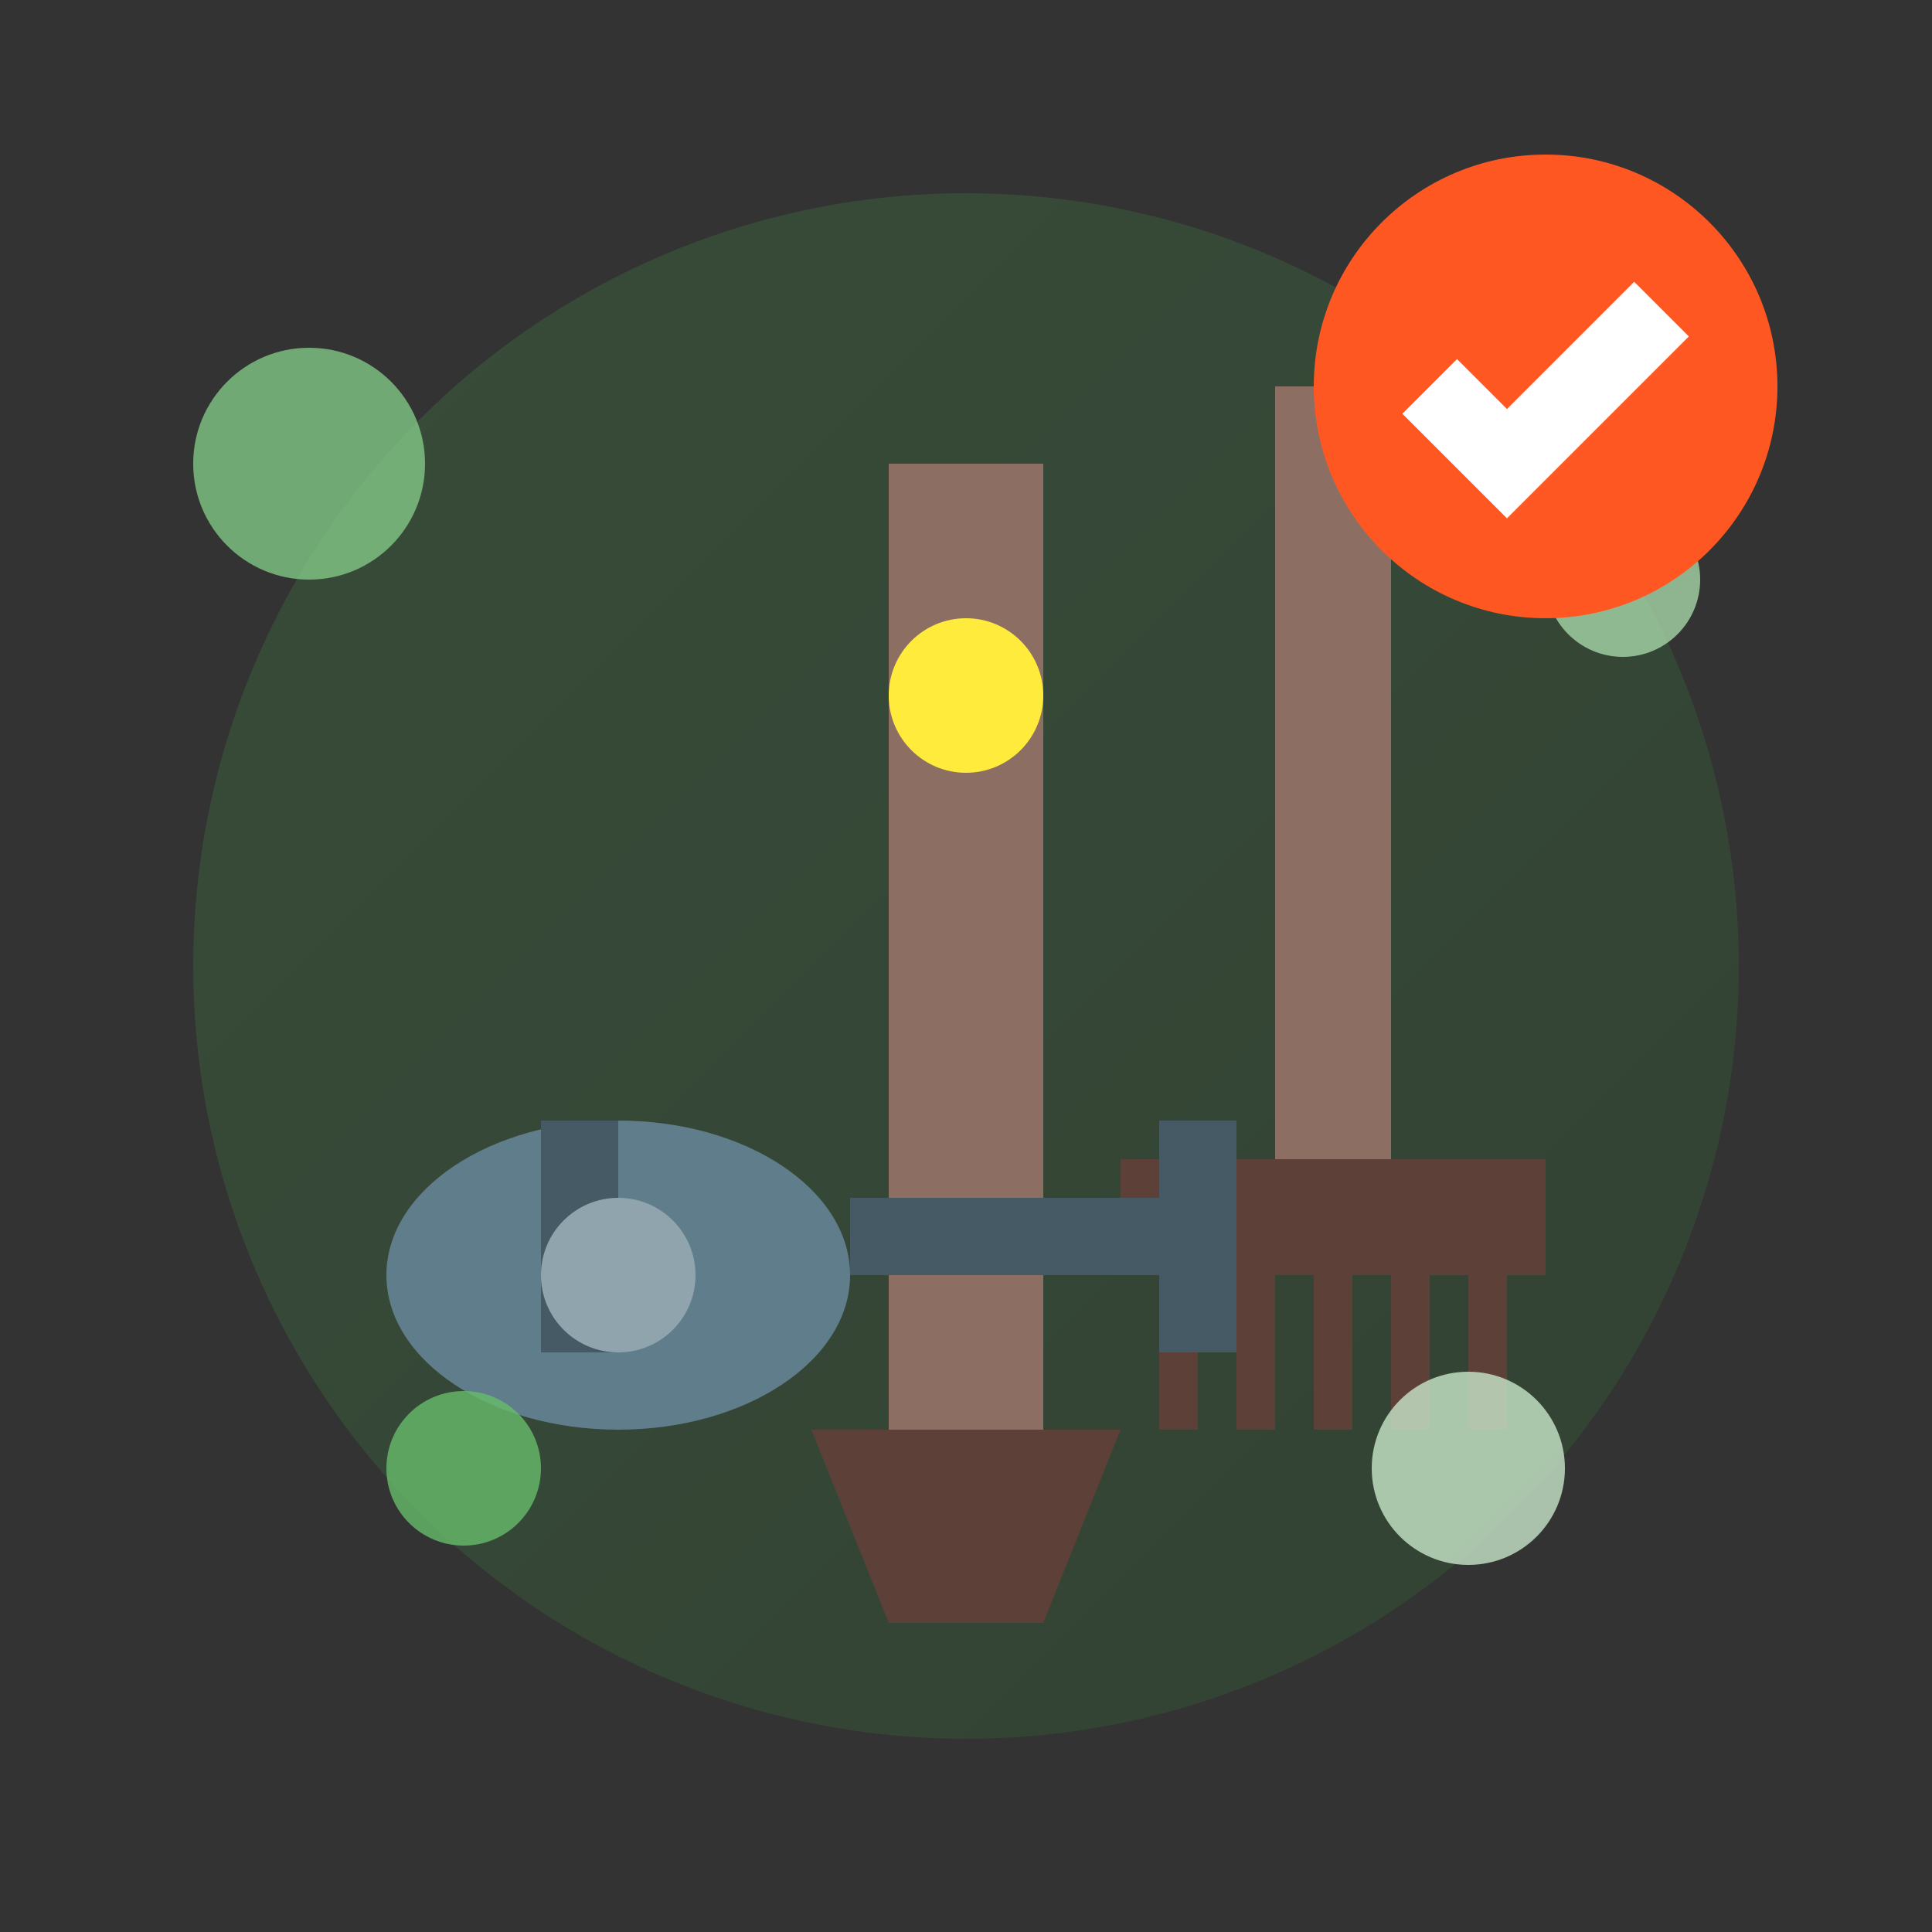 <svg width="50" height="50" viewBox="0 0 50 50" xmlns="http://www.w3.org/2000/svg">
    <rect x="0" y="0" width="50" height="50" fill="#333333" stroke="none"/>
    <defs>
        <linearGradient id="servicesGradient" x1="0%" y1="0%" x2="100%" y2="100%">
            <stop offset="0%" style="stop-color:#4CAF50;stop-opacity:1" />
            <stop offset="100%" style="stop-color:#2E7D32;stop-opacity:1" />
        </linearGradient>
    </defs>
    
    <!-- Tools background circle -->
    <circle cx="25" cy="25" r="20" fill="url(#servicesGradient)" opacity="0.2"/>
    
    <!-- Shovel -->
    <g transform="translate(15, 10)">
        <rect x="8" y="2" width="4" height="25" fill="#8D6E63"/>
        <path d="M6 27L14 27L12 32L8 32Z" fill="#5D4037"/>
        <circle cx="10" cy="8" r="2" fill="#FFEB3B"/>
    </g>
    
    <!-- Rake -->
    <g transform="translate(25, 8)">
        <rect x="8" y="2" width="3" height="20" fill="#8D6E63"/>
        <rect x="4" y="22" width="11" height="3" fill="#5D4037"/>
        <rect x="5" y="25" width="1" height="4" fill="#5D4037"/>
        <rect x="7" y="25" width="1" height="4" fill="#5D4037"/>
        <rect x="9" y="25" width="1" height="4" fill="#5D4037"/>
        <rect x="11" y="25" width="1" height="4" fill="#5D4037"/>
        <rect x="13" y="25" width="1" height="4" fill="#5D4037"/>
    </g>
    
    <!-- Watering can -->
    <g transform="translate(8, 25)">
        <ellipse cx="8" cy="8" rx="6" ry="4" fill="#607D8B"/>
        <rect x="14" y="6" width="8" height="2" fill="#455A64"/>
        <rect x="22" y="4" width="2" height="6" fill="#455A64"/>
        <rect x="6" y="4" width="2" height="6" fill="#455A64"/>
        <circle cx="8" cy="8" r="2" fill="#90A4AE"/>
    </g>
    
    <!-- Decorative plants -->
    <g opacity="0.8">
        <circle cx="8" cy="12" r="3" fill="#81C784"/>
        <circle cx="42" cy="15" r="2" fill="#A5D6A7"/>
        <circle cx="38" cy="38" r="2.5" fill="#C8E6C9"/>
        <circle cx="12" cy="38" r="2" fill="#66BB6A"/>
    </g>
    
    <!-- Service badge -->
    <circle cx="40" cy="10" r="6" fill="#FF5722"/>
    <path d="M37 10L39 12L43 8" stroke="white" stroke-width="2" fill="none"/>
</svg>
